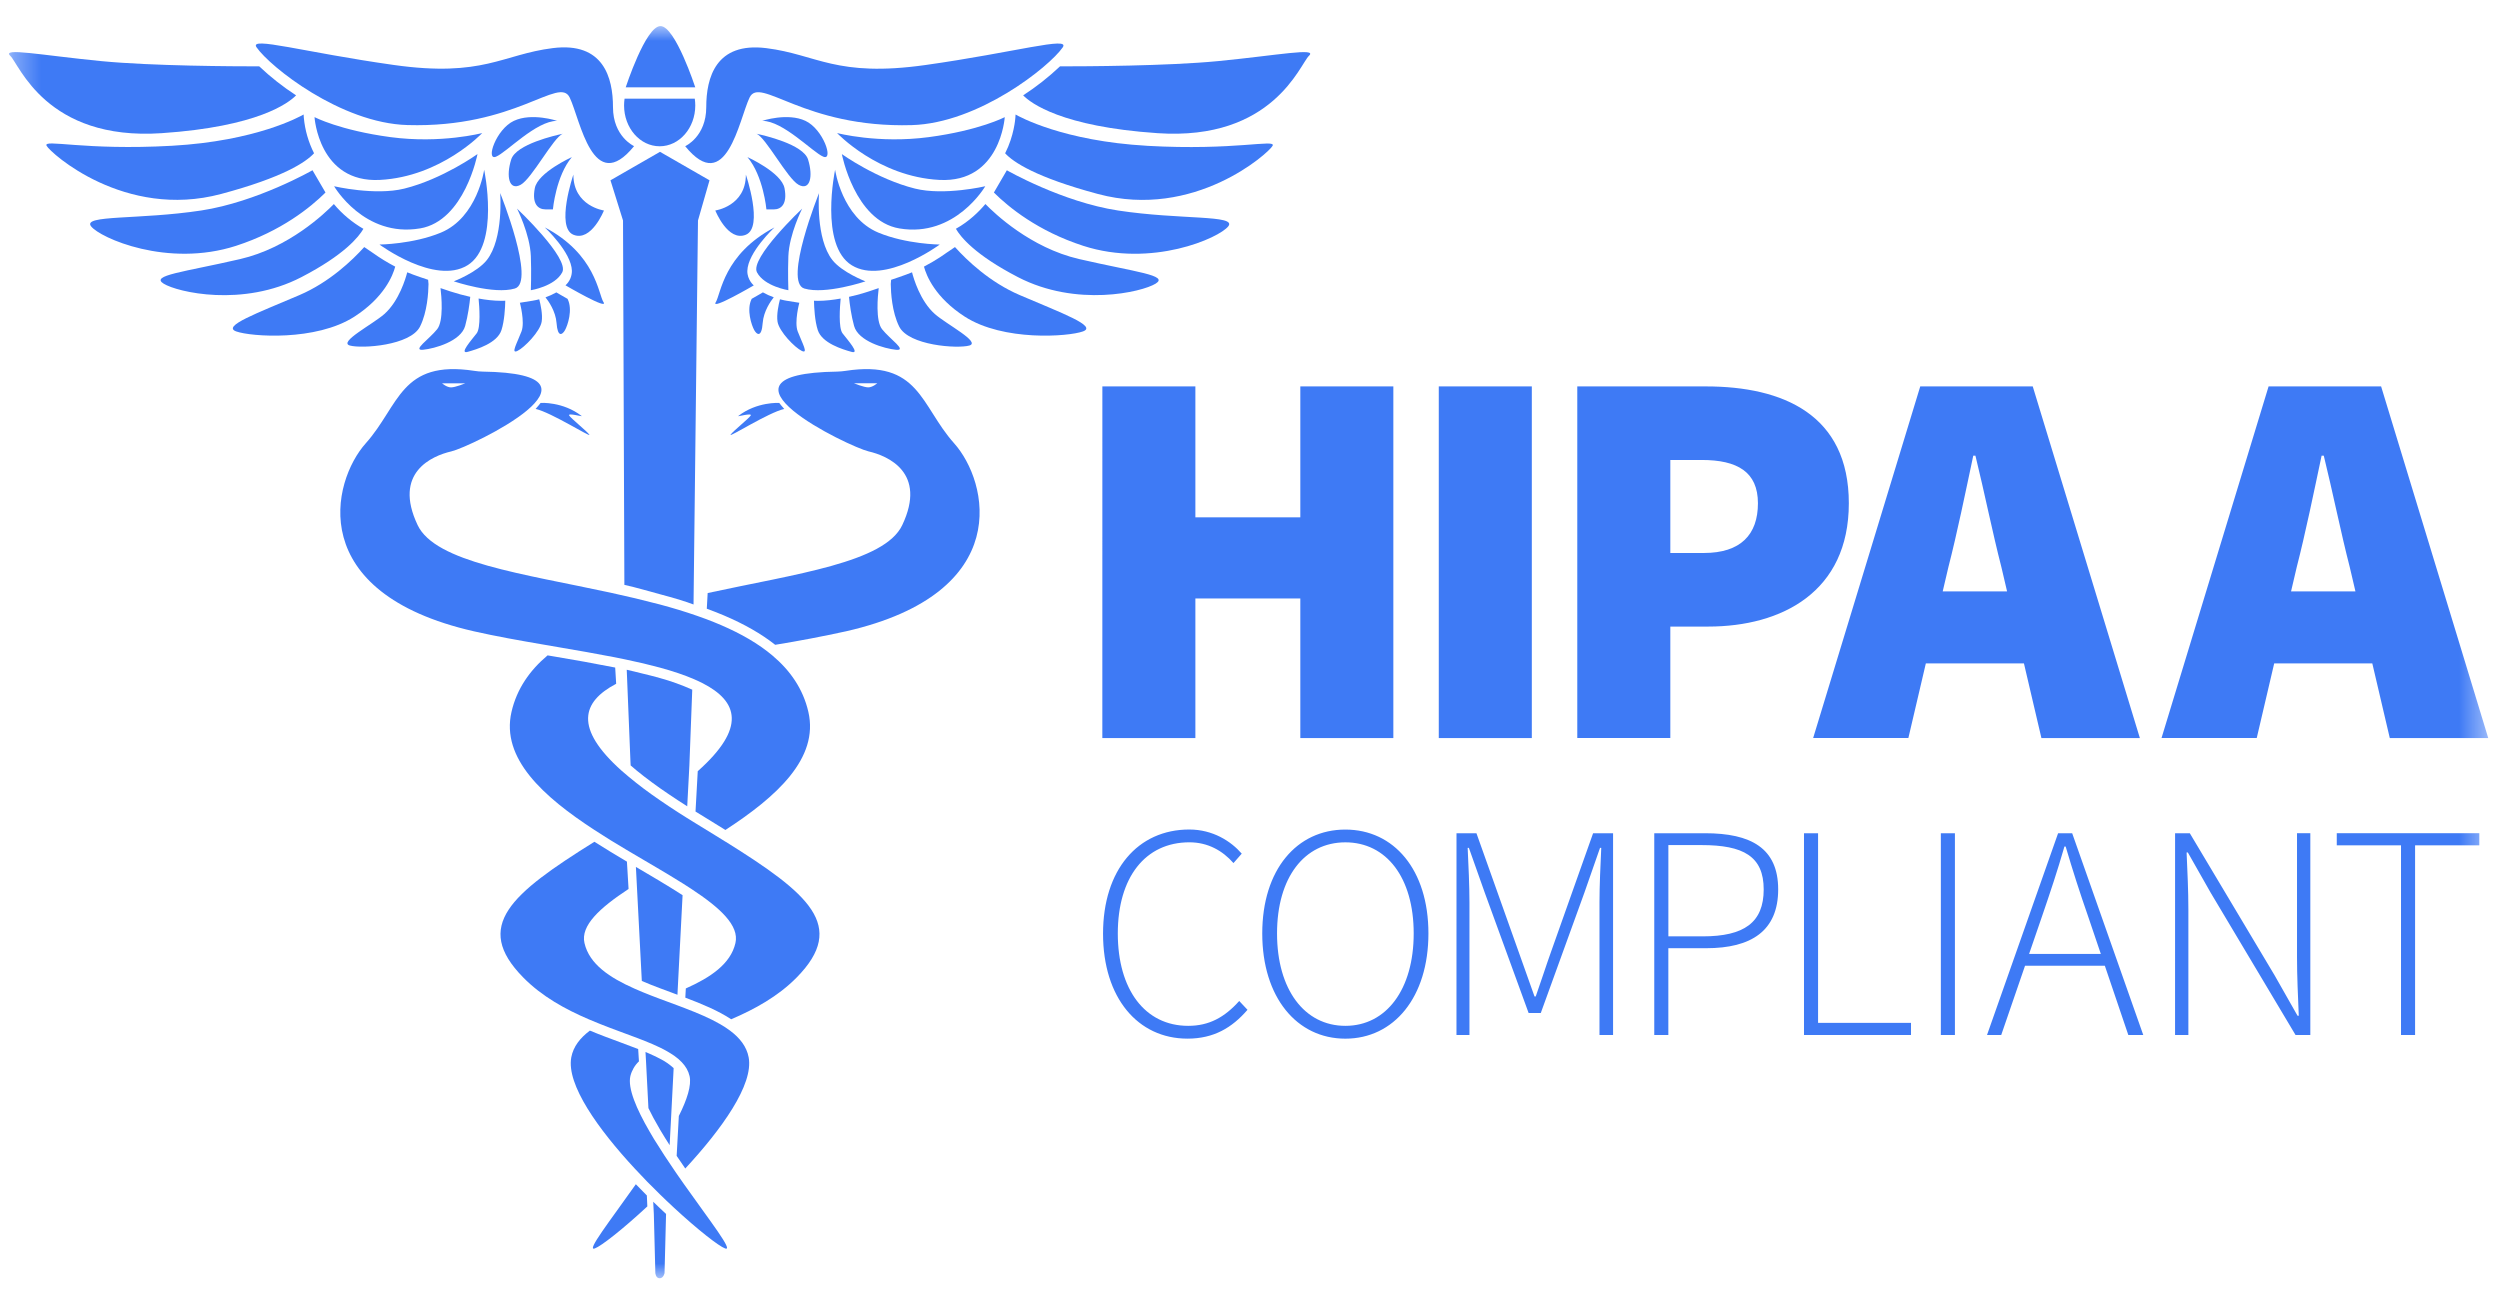 <svg xmlns="http://www.w3.org/2000/svg" width="92" height="48" viewBox="0 0 92 48" fill="none"><g clip-path="url(#clip0_27_100)"><mask id="mask0_27_100" style="mask-type:luminance" maskUnits="userSpaceOnUse" x="0" y="0" width="92" height="48"><path d="M0.332 0.96H91.567V47.04H0.332V0.96Z" fill="white"></path></mask><g mask="url(#mask0_27_100)"><path d="M24.276 5.383C24.999 5.383 25.586 4.711 25.586 3.881C25.586 3.796 25.579 3.713 25.568 3.632H22.984C22.972 3.715 22.966 3.798 22.966 3.882C22.966 4.711 23.552 5.383 24.276 5.383ZM25.586 3.215C25.586 3.215 24.85 0.96 24.306 0.96C23.76 0.96 23.026 3.215 23.026 3.215H25.586ZM36.256 6.854C36.256 6.854 34.746 7.207 33.675 6.941C32.265 6.591 30.98 5.671 30.98 5.671C30.98 5.671 31.451 8.127 33.094 8.406C35.151 8.756 36.257 6.855 36.257 6.855L36.256 6.854ZM22.465 6.634L22.927 8.114L22.977 21.523C23.453 21.629 23.817 21.743 24.288 21.868C24.526 21.931 24.76 21.997 24.992 22.066C25.222 22.135 25.298 22.169 25.522 22.245L25.686 8.113L26.11 6.635L24.288 5.587L22.466 6.635L22.465 6.634Z" fill="#3E7AF5"></path><path d="M32.325 8.561C30.98 8.003 30.732 6.247 30.732 6.247C30.732 6.247 30.145 9.027 31.348 9.764C32.551 10.501 34.583 8.999 34.583 8.999C34.583 8.999 33.356 8.989 32.325 8.561ZM34.182 5.046C32.319 5.295 30.804 4.896 30.804 4.896C30.804 4.896 32.319 6.504 34.57 6.621C36.82 6.738 36.975 4.311 36.975 4.311C36.975 4.311 36.045 4.798 34.182 5.046ZM14.992 4.602C18.988 4.719 20.579 2.779 20.967 3.593C21.355 4.408 21.82 7.241 23.334 5.378C23.334 5.378 22.558 5.028 22.558 3.943C22.558 2.857 22.208 1.537 20.346 1.77C18.483 2.002 17.786 2.857 14.486 2.39C11.188 1.925 9.15 1.324 9.442 1.742C9.941 2.462 12.54 4.531 14.992 4.602ZM17.212 12.948C17.542 12.856 18.299 12.629 18.454 12.147C18.564 11.806 18.589 11.321 18.594 11.067C18.545 11.069 18.496 11.07 18.447 11.07C18.173 11.07 17.881 11.035 17.612 10.986C17.641 11.284 17.697 12.063 17.542 12.266C17.348 12.518 16.882 13.04 17.212 12.948ZM15.573 12.871C15.999 12.828 16.963 12.557 17.118 11.994C17.22 11.623 17.281 11.185 17.305 10.924C17.058 10.869 16.814 10.802 16.573 10.724L16.211 10.602C16.247 10.897 16.331 11.805 16.09 12.112C15.798 12.48 15.146 12.912 15.573 12.871ZM15.457 8.406C17.101 8.127 17.572 5.67 17.572 5.67C17.572 5.67 16.287 6.591 14.877 6.941C13.805 7.207 12.295 6.854 12.295 6.854C12.295 6.854 13.4 8.754 15.457 8.405V8.406ZM18.407 7.108C18.407 7.108 18.539 8.78 17.915 9.571C17.558 10.024 16.699 10.353 16.699 10.353C16.699 10.353 18.173 10.85 18.949 10.617C19.725 10.385 18.408 7.107 18.408 7.107L18.407 7.108ZM14.145 11.556C13.714 11.936 12.435 12.594 12.877 12.716C13.318 12.837 15.107 12.716 15.457 12.017C15.725 11.483 15.765 10.763 15.769 10.454L15.755 10.296C15.755 10.296 15.22 10.122 14.986 10.021C14.931 10.238 14.685 11.078 14.145 11.556Z" fill="#3E7AF5"></path><path d="M13.98 6.621C16.231 6.504 17.746 4.896 17.746 4.896C17.746 4.896 16.231 5.295 14.369 5.046C12.506 4.796 11.574 4.31 11.574 4.31C11.574 4.31 11.729 6.738 13.98 6.621ZM17.201 9.764C18.404 9.027 17.817 6.247 17.817 6.247C17.817 6.247 17.57 8.003 16.224 8.561C15.194 8.988 13.965 8.999 13.965 8.999C13.965 8.999 15.999 10.501 17.201 9.764ZM27.663 10.996L27.658 11.006C27.464 11.4 27.658 11.971 27.755 12.146C27.852 12.32 28.027 12.436 28.067 11.886C28.1 11.451 28.364 11.078 28.474 10.941C28.336 10.892 28.202 10.831 28.075 10.759L27.938 10.839C27.93 10.844 27.82 10.909 27.663 10.996ZM26.323 7.746C26.323 7.746 26.788 8.91 27.448 8.638C28.108 8.366 27.448 6.426 27.448 6.426C27.448 7.59 26.323 7.746 26.323 7.746ZM28.204 7.706H28.476C28.748 7.706 28.981 7.511 28.871 6.929C28.761 6.347 27.506 5.781 27.506 5.781C28.093 6.478 28.204 7.706 28.204 7.706ZM29.64 4.447C28.98 4.137 28.05 4.447 28.05 4.447C28.825 4.447 29.912 5.612 30.3 5.767C30.687 5.922 30.3 4.757 29.64 4.447Z" fill="#3E7AF5"></path><path d="M25.215 5.38C26.728 7.242 27.195 4.41 27.582 3.594C27.97 2.779 29.562 4.719 33.558 4.604C36.009 4.532 38.608 2.464 39.108 1.744C39.398 1.324 37.361 1.926 34.062 2.392C30.764 2.858 30.065 2.005 28.202 1.772C26.34 1.539 25.99 2.859 25.99 3.945C25.99 5.031 25.215 5.38 25.215 5.38Z" fill="#3E7AF5"></path><path d="M29.387 6.8C29.814 7.032 29.93 6.49 29.737 5.87C29.56 5.307 28.1 4.977 27.837 4.922C28.175 5.046 28.977 6.576 29.387 6.799V6.8ZM19.027 7.677C19.027 7.677 19.503 8.614 19.535 9.426C19.559 10.042 19.535 10.68 19.535 10.68C19.535 10.68 20.419 10.54 20.691 10.021C20.963 9.502 19.027 7.677 19.027 7.677ZM35.671 12.716C36.112 12.594 34.834 11.937 34.403 11.556C33.862 11.079 33.618 10.239 33.563 10.021C33.328 10.121 32.793 10.297 32.793 10.297L32.78 10.454C32.784 10.764 32.824 11.484 33.091 12.018C33.441 12.716 35.231 12.838 35.671 12.716ZM31.849 10.354C31.849 10.354 30.99 10.024 30.633 9.571C30.008 8.779 30.14 7.108 30.14 7.108C30.14 7.108 28.822 10.385 29.599 10.618C30.374 10.85 31.849 10.354 31.849 10.354ZM31.336 12.949C31.666 13.041 31.2 12.519 31.006 12.267C30.85 12.064 30.908 11.285 30.936 10.987C30.667 11.035 30.376 11.071 30.101 11.071C30.051 11.071 30.001 11.069 29.954 11.067C29.96 11.322 29.984 11.807 30.094 12.147C30.25 12.629 31.004 12.857 31.336 12.949ZM27.738 10.502C27.738 10.502 27.496 10.302 27.502 9.969C27.517 9.286 28.5 8.369 28.5 8.369C26.62 9.359 26.532 10.812 26.339 11.124C26.144 11.434 27.738 10.503 27.738 10.503V10.502ZM32.974 12.872C33.4 12.913 32.748 12.48 32.458 12.112C32.216 11.805 32.301 10.898 32.336 10.602L31.974 10.724C31.951 10.732 31.649 10.834 31.243 10.924C31.267 11.186 31.327 11.624 31.43 11.994C31.585 12.558 32.548 12.829 32.974 12.872ZM29.507 12.914C29.759 13.033 29.526 12.64 29.355 12.194C29.225 11.85 29.415 11.142 29.415 11.142L28.945 11.067C28.915 11.062 28.825 11.047 28.703 11.014C28.653 11.204 28.572 11.578 28.613 11.838C28.672 12.2 29.254 12.796 29.507 12.914ZM28.86 15.049C28.799 14.989 28.676 14.828 28.676 14.828C28.676 14.828 27.859 14.774 27.167 15.31C27.102 15.347 27.689 15.183 27.627 15.29C27.565 15.397 26.947 15.889 26.884 16C26.82 16.11 28.282 15.18 28.86 15.049Z" fill="#3E7AF5"></path><path d="M29.52 7.677C29.52 7.677 27.585 9.502 27.856 10.021C28.128 10.54 29.012 10.68 29.012 10.68C29.012 10.68 28.988 10.042 29.012 9.425C29.044 8.613 29.52 7.677 29.52 7.677ZM24.776 39.587L24.79 39.307C24.639 39.169 24.47 39.052 24.287 38.961C24.156 38.892 24.023 38.829 23.887 38.77C23.844 38.75 23.799 38.732 23.754 38.713L23.762 38.853L23.772 39.029L23.862 40.779C23.968 40.999 24.106 41.26 24.288 41.568L24.313 41.61C24.42 41.789 24.53 41.967 24.643 42.142L24.669 41.642L24.682 41.403L24.776 39.587Z" fill="#3E7AF5"></path><path d="M26.864 37.926C26.745 37.837 26.62 37.756 26.491 37.683C26.114 37.466 25.667 37.279 25.198 37.099C25.101 37.062 25.005 37.026 24.908 36.989L24.286 36.759C24.069 36.678 23.853 36.594 23.639 36.506C23.543 36.466 23.447 36.425 23.352 36.383C22.438 35.978 21.688 35.483 21.509 34.706C21.36 34.062 22.071 33.411 23.131 32.714L23.071 31.708C22.668 31.471 22.269 31.227 21.874 30.977C18.808 32.892 17.391 34.075 19.253 35.969C19.944 36.672 20.808 37.143 21.667 37.511C21.806 37.571 21.945 37.628 22.083 37.683C22.563 37.874 23.035 38.04 23.463 38.203L23.733 38.308C23.931 38.387 24.117 38.468 24.288 38.55C24.471 38.638 24.646 38.739 24.814 38.853C24.918 38.928 25.011 39.005 25.09 39.09C25.233 39.24 25.332 39.407 25.376 39.599C25.454 39.939 25.284 40.464 24.981 41.068L24.901 42.536C25.005 42.692 25.111 42.847 25.218 43.001C26.556 41.556 27.738 39.916 27.551 38.911C27.477 38.514 27.226 38.197 26.866 37.927L26.864 37.926Z" fill="#3E7AF5"></path><path d="M26.7 30.976L26.355 30.762C26.057 30.578 25.759 30.394 25.46 30.212L25.267 30.092C24.825 29.817 24.392 29.528 23.967 29.226C23.587 28.954 23.22 28.664 22.868 28.356C21.123 26.793 21.408 25.829 22.675 25.163L22.639 24.566C21.881 24.417 21.121 24.279 20.359 24.153L20.151 24.118C19.491 24.673 19.019 25.351 18.824 26.194C18.426 27.913 19.999 29.32 21.876 30.543C22.259 30.793 22.648 31.034 23.043 31.266L23.377 31.464C23.686 31.646 23.991 31.824 24.286 31.999L24.644 32.213C24.814 32.316 24.98 32.418 25.14 32.518C25.243 32.582 25.342 32.648 25.44 32.711C26.502 33.409 27.213 34.061 27.064 34.705C26.886 35.476 26.144 35.971 25.238 36.375L25.22 36.714C25.834 36.945 26.43 37.194 26.908 37.509C27.767 37.141 28.631 36.67 29.322 35.967C31.184 34.072 29.767 32.889 26.702 30.975L26.7 30.976Z" fill="#3E7AF5"></path><path d="M25.12 32.943C24.845 32.767 24.567 32.594 24.287 32.427C24.168 32.356 24.049 32.284 23.929 32.214L23.581 32.009L23.401 31.903L23.433 32.52L23.455 32.943L23.619 36.1C23.834 36.193 24.059 36.281 24.287 36.367C24.445 36.427 24.604 36.486 24.763 36.544L24.804 36.56C24.846 36.575 24.888 36.59 24.931 36.607L24.935 36.507L24.941 36.387L25.119 32.943H25.12ZM23.803 43.992C23.667 43.856 23.533 43.719 23.399 43.58C22.438 44.943 21.558 46.063 21.89 45.942C22.126 45.855 22.909 45.244 23.822 44.396L23.804 43.992H23.803ZM24.51 44.672C24.435 44.602 24.36 44.532 24.286 44.462L24.038 44.224L24.061 44.673L24.117 46.849C24.117 46.849 24.129 47.04 24.275 47.04C24.42 47.04 24.455 46.85 24.455 46.85L24.511 44.673L24.51 44.672ZM24.96 43.275L24.866 43.14C24.591 42.741 24.325 42.334 24.07 41.922C24.014 41.83 23.959 41.736 23.905 41.642C23.417 40.801 23.095 40.044 23.198 39.598C23.25 39.392 23.359 39.204 23.513 39.058L23.485 38.605C23.267 38.521 23.049 38.438 22.83 38.358C22.475 38.227 22.095 38.088 21.708 37.926C21.348 38.196 21.098 38.513 21.023 38.91C20.837 39.915 22.018 41.556 23.356 43C23.657 43.326 23.967 43.644 24.286 43.953C24.369 44.035 24.453 44.115 24.535 44.193L24.55 44.207L24.795 44.437C25.688 45.264 26.45 45.857 26.683 45.942C27.015 46.063 26.135 44.942 25.173 43.58L24.959 43.274L24.96 43.275ZM37.524 10.858C36.426 10.387 35.587 9.585 35.143 9.092L34.815 9.314C34.801 9.324 34.475 9.565 34.002 9.812C34.09 10.14 34.409 10.947 35.506 11.654C36.922 12.565 39.308 12.391 39.851 12.197C40.394 12.002 39.082 11.526 37.524 10.858ZM42.213 5.365C39.124 5.19 37.517 4.297 37.373 4.214L37.365 4.336C37.363 4.362 37.319 4.998 36.989 5.641C37.283 5.961 38.106 6.524 40.409 7.14C43.959 8.09 46.694 5.626 46.831 5.366C46.967 5.105 45.453 5.549 42.213 5.366V5.365Z" fill="#3E7AF5"></path><path d="M41.147 7.747C39.089 7.434 37.052 6.266 37.052 6.266L36.595 7.051L36.575 7.085C37.116 7.624 38.198 8.508 39.865 9.047C42.388 9.862 44.871 8.756 45.201 8.328C45.531 7.901 43.435 8.095 41.147 7.747ZM20.474 10.76C20.346 10.832 20.213 10.893 20.074 10.942C20.184 11.08 20.449 11.452 20.481 11.887C20.521 12.437 20.697 12.321 20.793 12.147C20.89 11.972 21.084 11.4 20.89 11.007L20.885 10.997C20.728 10.909 20.617 10.844 20.61 10.84L20.474 10.76ZM44.833 2.248C42.964 2.43 39.925 2.442 39.008 2.442C38.589 2.838 38.135 3.195 37.652 3.509C37.929 3.791 39.057 4.662 42.602 4.901C46.85 5.188 47.84 2.363 48.17 2.053C48.5 1.743 47.026 2.034 44.833 2.248Z" fill="#3E7AF5"></path><path d="M39.712 9.533C37.923 9.119 36.596 7.851 36.263 7.508C36.026 7.789 35.663 8.147 35.177 8.419C35.344 8.712 35.872 9.376 37.462 10.199C39.618 11.315 42.021 10.75 42.526 10.439C43.031 10.128 41.788 10.013 39.712 9.533ZM23.604 24.777C23.415 24.732 23.26 24.689 23.064 24.647L23.2 28.007L23.208 28.169C23.499 28.422 23.856 28.7 24.288 29.005L24.608 29.225C24.819 29.368 25.046 29.517 25.29 29.672L25.35 28.534L25.369 28.17L25.475 25.38C25.091 25.208 24.694 25.065 24.288 24.953C24.061 24.89 23.833 24.831 23.604 24.777ZM31.113 13.648C31.013 13.663 30.912 13.672 30.811 13.675C25.643 13.75 31.261 16.449 31.963 16.611C32.672 16.775 34.12 17.39 33.203 19.324C32.55 20.701 29.298 21.116 26.042 21.824L26.01 22.401C26.223 22.478 26.43 22.56 26.633 22.645C27.385 22.964 28.016 23.324 28.527 23.729C29.4 23.587 30.27 23.421 31.134 23.232C37.358 21.812 36.373 17.722 35.111 16.312C33.873 14.926 33.837 13.228 31.113 13.648ZM31.951 14.255C31.791 14.255 31.427 14.105 31.427 14.105H32.282C32.282 14.105 32.111 14.255 31.951 14.255ZM18.911 4.447C18.251 4.757 17.864 5.922 18.251 5.767C18.639 5.612 19.726 4.447 20.502 4.447C20.502 4.447 19.57 4.137 18.912 4.447H18.911ZM19.041 12.914C19.294 12.794 19.876 12.198 19.934 11.837C19.976 11.577 19.894 11.203 19.844 11.014C19.764 11.035 19.683 11.052 19.602 11.066L19.132 11.141C19.132 11.141 19.323 11.85 19.192 12.194C19.022 12.64 18.789 13.034 19.041 12.914ZM19.711 15.048C20.289 15.18 21.753 16.11 21.689 15.999C21.624 15.888 21.007 15.397 20.945 15.289C20.883 15.182 21.47 15.348 21.405 15.309C20.713 14.772 19.895 14.827 19.895 14.827C19.895 14.827 19.772 14.987 19.711 15.048ZM20.347 7.705C20.347 7.705 20.457 6.477 21.045 5.781C21.045 5.781 19.789 6.347 19.68 6.929C19.57 7.512 19.804 7.705 20.075 7.705H20.347ZM22.209 11.122C22.015 10.812 21.927 9.357 20.049 8.368C20.049 8.368 21.032 9.284 21.046 9.967C21.046 10.067 21.025 10.167 20.985 10.258C20.944 10.35 20.884 10.433 20.81 10.5C20.81 10.5 22.404 11.432 22.21 11.12L22.209 11.122ZM18.812 5.869C18.617 6.489 18.734 7.032 19.162 6.799C19.572 6.576 20.372 5.046 20.712 4.922C20.449 4.977 18.989 5.306 18.812 5.869ZM20.752 4.914C20.738 4.914 20.725 4.917 20.712 4.922L20.752 4.914ZM8.687 9.046C10.354 8.506 11.437 7.623 11.978 7.085L11.958 7.05L11.5 6.265C11.5 6.265 9.462 7.433 7.405 7.746C5.115 8.094 3.021 7.9 3.351 8.328C3.681 8.755 6.164 9.861 8.687 9.046Z" fill="#3E7AF5"></path><path d="M20.545 23.815C21.244 23.935 21.945 24.055 22.613 24.186L23.002 24.265C23.452 24.358 23.883 24.459 24.284 24.568C24.524 24.633 24.754 24.703 24.969 24.776C25.167 24.843 25.355 24.914 25.529 24.989C25.643 25.038 25.752 25.089 25.855 25.141C27.163 25.811 27.47 26.785 25.677 28.38L25.595 29.865L25.65 29.898L25.768 29.971C26.09 30.169 26.4 30.359 26.695 30.543C28.572 29.321 30.145 27.913 29.747 26.194C29.553 25.351 29.081 24.674 28.42 24.118C28.293 24.011 28.16 23.91 28.024 23.814C27.439 23.404 26.744 23.068 25.984 22.782C25.874 22.742 25.763 22.701 25.65 22.662C25.21 22.508 24.753 22.371 24.284 22.245C23.682 22.087 23.077 21.942 22.469 21.811C19.234 21.111 16.019 20.693 15.369 19.324C14.452 17.39 15.901 16.775 16.609 16.611C17.312 16.449 22.929 13.749 17.762 13.675C17.661 13.673 17.56 13.664 17.46 13.648C14.736 13.229 14.7 14.926 13.461 16.312C12.201 17.723 11.214 21.813 17.439 23.232C18.239 23.414 19.134 23.573 20.046 23.729C20.211 23.759 20.378 23.786 20.545 23.815ZM17.123 14.106C17.123 14.106 16.759 14.256 16.598 14.256C16.438 14.256 16.268 14.106 16.268 14.106H17.123ZM13.373 8.421C12.96 8.183 12.592 7.875 12.286 7.509C11.953 7.852 10.626 9.121 8.838 9.534C6.762 10.015 5.518 10.129 6.024 10.44C6.529 10.752 8.932 11.317 11.089 10.2C12.679 9.377 13.206 8.712 13.374 8.42L13.373 8.421ZM14.544 9.812C14.262 9.665 13.99 9.499 13.731 9.314L13.404 9.092C12.959 9.584 12.121 10.387 11.022 10.858C9.465 11.525 8.15 12.002 8.694 12.197C9.237 12.391 11.624 12.565 13.04 11.654C14.137 10.947 14.457 10.141 14.544 9.812ZM21.1 6.426C21.1 6.426 20.44 8.366 21.1 8.638C21.76 8.91 22.225 7.746 22.225 7.746C22.225 7.746 21.1 7.59 21.1 6.426ZM5.947 4.901C9.491 4.662 10.619 3.791 10.896 3.509C10.413 3.195 9.959 2.838 9.54 2.442C8.623 2.442 5.585 2.43 3.715 2.248C1.522 2.033 0.05 1.742 0.378 2.054C0.708 2.364 1.698 5.189 5.947 4.901Z" fill="#3E7AF5"></path><path d="M8.137 7.138C10.44 6.523 11.263 5.96 11.557 5.64C11.351 5.232 11.224 4.79 11.181 4.335L11.173 4.213C11.029 4.296 9.421 5.19 6.333 5.364C3.093 5.547 1.579 5.103 1.715 5.364C1.851 5.625 4.587 8.088 8.137 7.138ZM40.567 14.22H43.99V19.037H47.852V14.22H51.275V27.16H47.852V22.024H43.99V27.16H40.566L40.567 14.22ZM52.947 14.22H56.371V27.16H52.947V14.22ZM58.044 14.22H62.781C65.608 14.22 68.037 15.255 68.037 18.52C68.037 21.784 65.568 23.058 62.861 23.058H61.468V27.158H58.044V14.22ZM62.702 20.35C64.056 20.35 64.692 19.674 64.692 18.52C64.692 17.366 63.936 16.927 62.622 16.927H61.468V20.351L62.702 20.35ZM70.665 14.22H74.805L78.747 27.16H75.124L73.651 20.869C73.332 19.634 73.015 18.062 72.696 16.769H72.616C72.338 18.082 72.019 19.635 71.701 20.869L70.228 27.159H66.724L70.665 14.22ZM69.55 21.764H75.88V24.412H69.55V21.764ZM83.484 14.22H87.625L91.567 27.16H87.944L86.471 20.869C86.152 19.634 85.834 18.062 85.515 16.769H85.435C85.157 18.082 84.838 19.635 84.52 20.869L83.048 27.159H79.544L83.484 14.22ZM82.37 21.764H88.7V24.412H82.37V21.764ZM40.592 34.36C40.592 32.005 41.876 30.526 43.765 30.526C44.632 30.526 45.299 30.956 45.696 31.414L45.392 31.761C44.99 31.303 44.448 30.997 43.77 30.997C42.143 30.997 41.135 32.292 41.135 34.352C41.135 36.412 42.131 37.751 43.727 37.751C44.493 37.751 45.065 37.438 45.603 36.836L45.908 37.161C45.339 37.821 44.666 38.222 43.7 38.222C41.87 38.222 40.592 36.718 40.592 34.36ZM46.451 34.351C46.451 32.001 47.725 30.528 49.509 30.528C51.293 30.528 52.566 32.002 52.566 34.351C52.566 36.701 51.293 38.223 49.509 38.223C47.725 38.223 46.451 36.703 46.451 34.351ZM52.024 34.351C52.024 32.291 51.017 30.998 49.51 30.998C48.002 30.998 46.995 32.291 46.995 34.351C46.995 36.411 48.002 37.751 49.51 37.751C51.017 37.751 52.024 36.411 52.024 34.351ZM53.599 30.663H54.333L55.883 35.019C56.08 35.566 56.273 36.119 56.47 36.669H56.515C56.711 36.119 56.885 35.567 57.081 35.019L58.626 30.663H59.361V38.088H58.861V33.207C58.861 32.605 58.897 31.822 58.926 31.202H58.881L58.303 32.858L56.701 37.278H56.253L54.642 32.858L54.055 31.202H54.01C54.04 31.822 54.076 32.605 54.076 33.207V38.088H53.598L53.599 30.663ZM60.877 30.663H62.747C64.428 30.663 65.437 31.207 65.437 32.731C65.437 34.255 64.447 34.894 62.792 34.894H61.395V38.088H60.877V30.663ZM62.662 34.458C64.179 34.458 64.904 33.953 64.904 32.731C64.904 31.509 64.152 31.099 62.617 31.099H61.396V34.457H62.663L62.662 34.458ZM66.387 30.663H66.905V37.642H70.325V38.088H66.387V30.663ZM71.423 30.663H71.941V38.088H71.423V30.663ZM75.738 30.663H76.256L78.872 38.088H78.322L76.84 33.716C76.544 32.868 76.269 32.014 76.016 31.152H75.971C75.711 32.058 75.45 32.835 75.148 33.716L73.645 38.088H73.122L75.738 30.663ZM74.316 35.105H77.646V35.539H74.316V35.105ZM80.043 30.663H80.585L83.709 35.898L84.55 37.38H84.595C84.565 36.653 84.53 35.933 84.53 35.215V30.662H85.02V38.088H84.476L81.353 32.852L80.512 31.37H80.467C80.497 32.083 80.532 32.756 80.532 33.475V38.088H80.042L80.043 30.663ZM88.358 31.109H85.993V30.662H91.239V31.109H88.875V38.088H88.357V31.108L88.358 31.109Z" fill="#3E7AF5"></path></g></g><defs><clipPath id="clip0_27_100"><rect width="92" height="48" fill="white"></rect></clipPath></defs></svg>